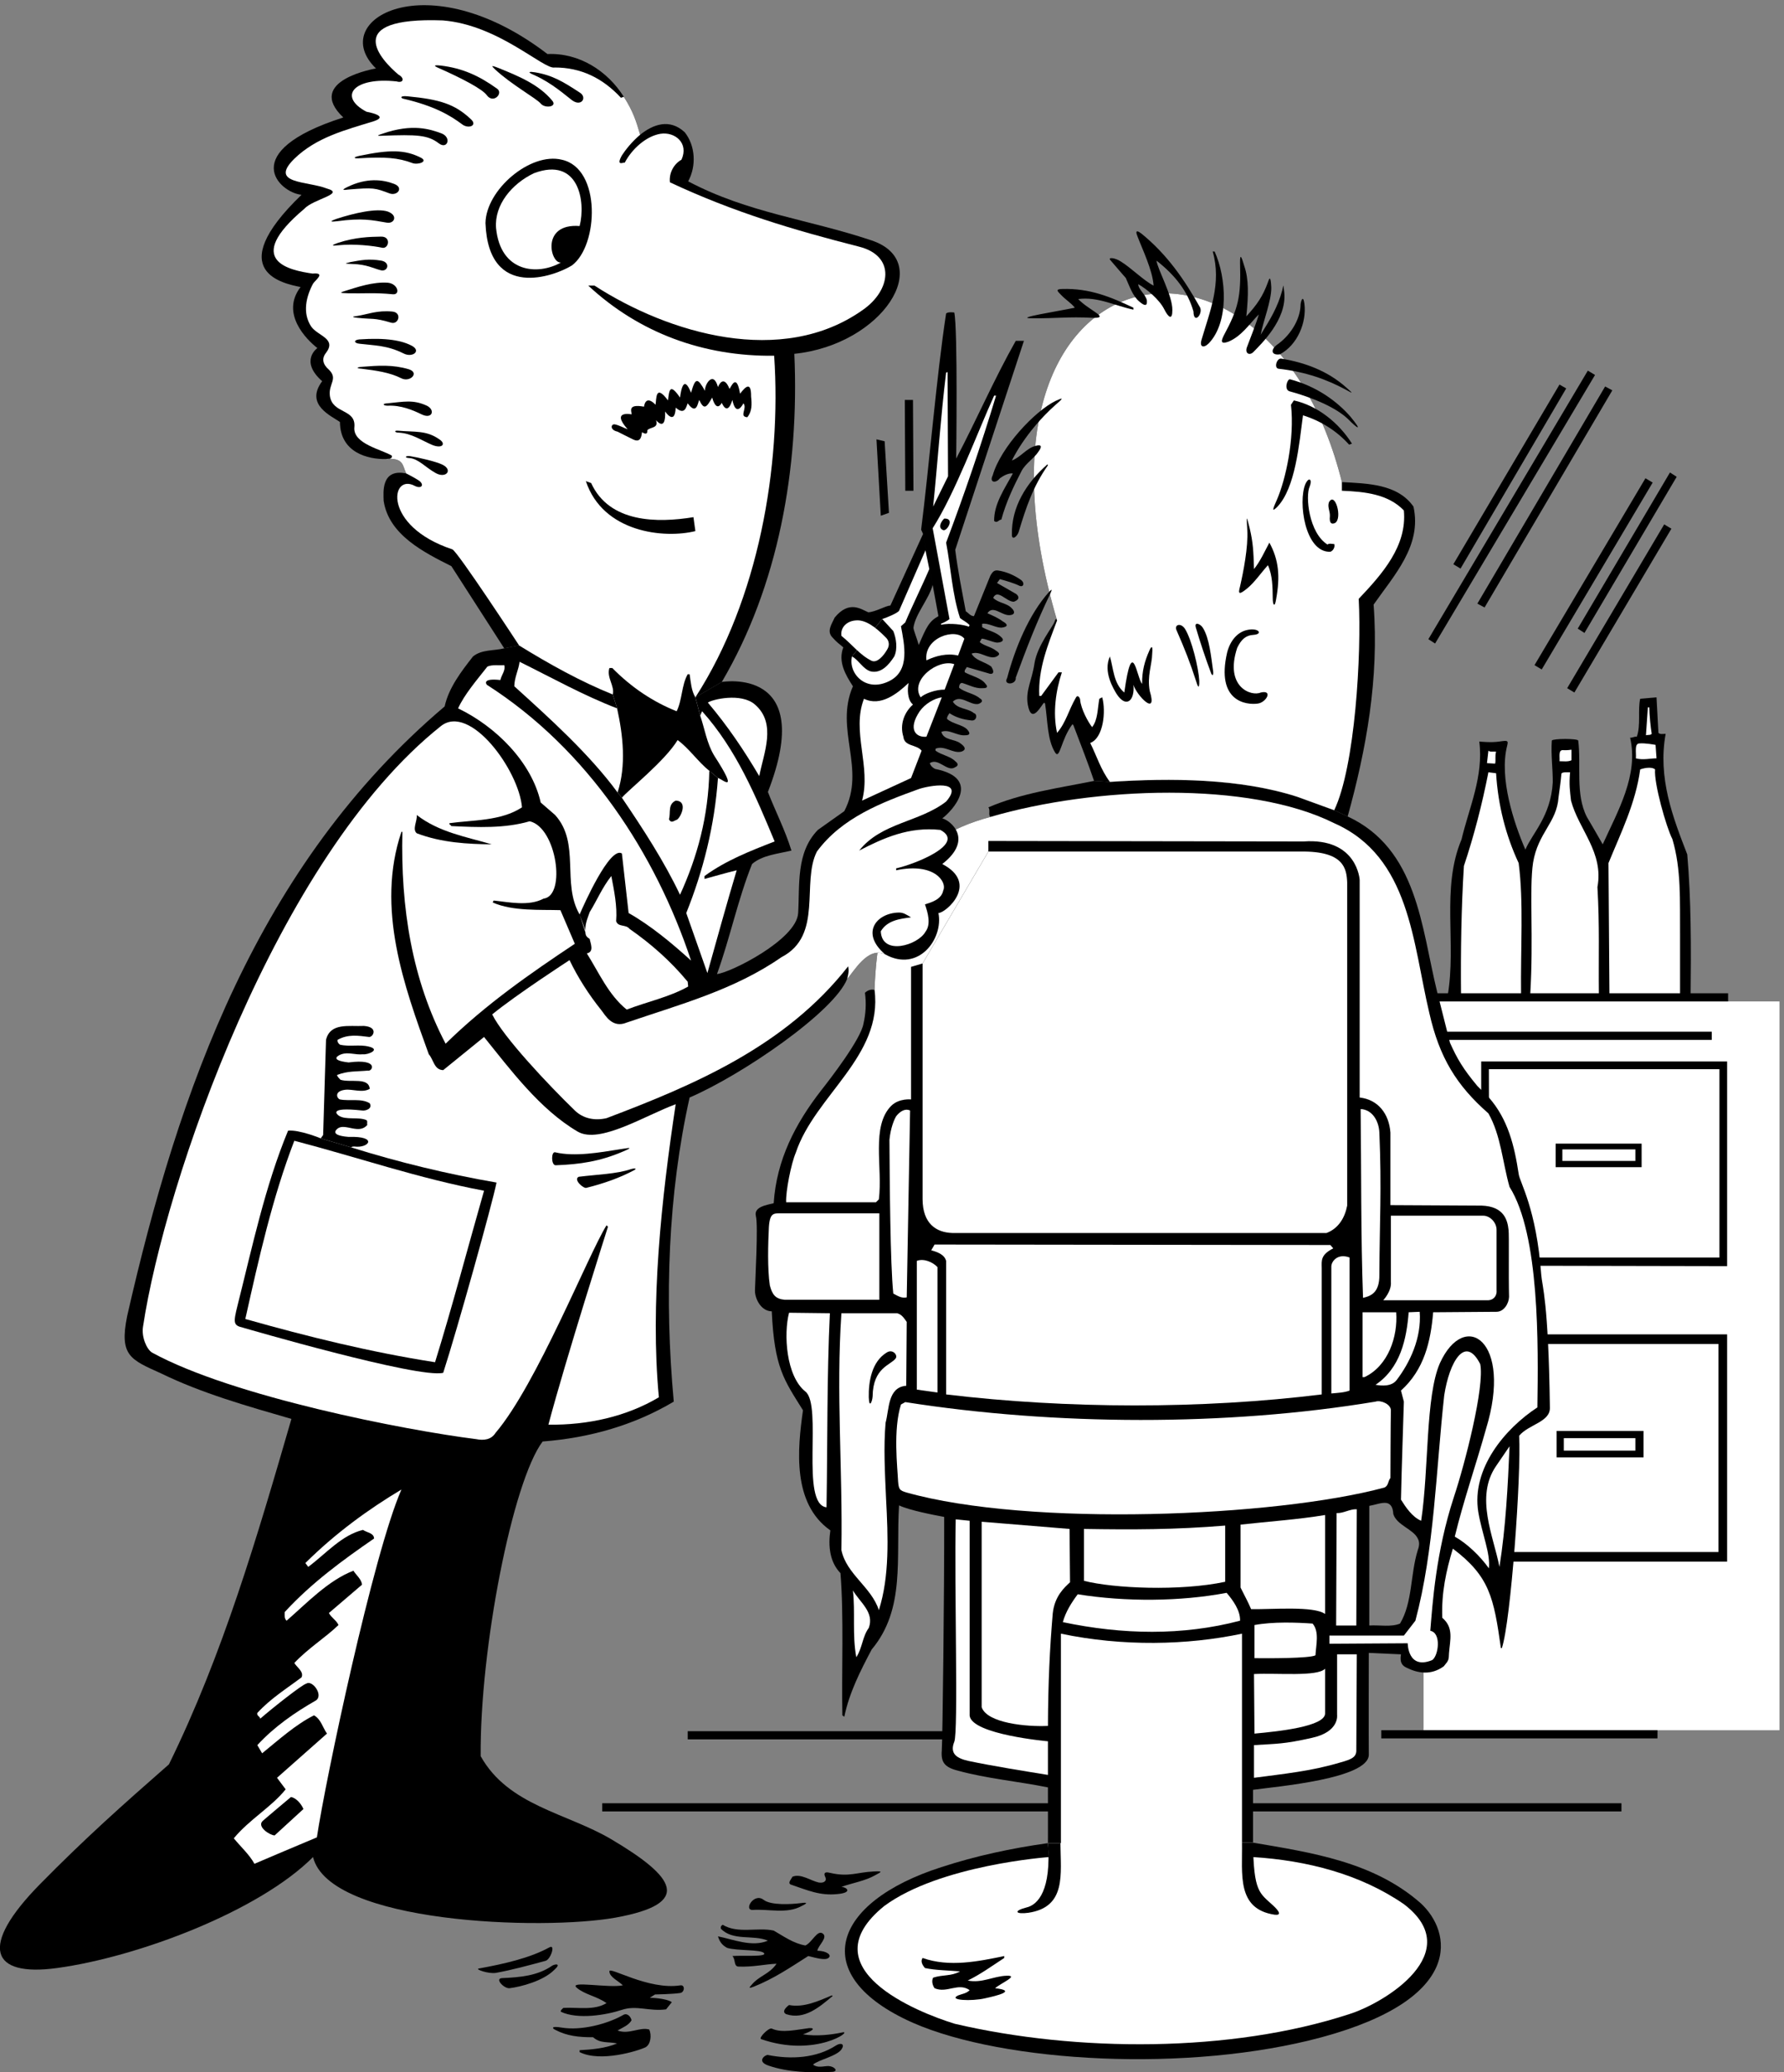 <svg xmlns="http://www.w3.org/2000/svg" xml:space="preserve" width="493.983" height="573.696"><rect width="100%" height="100%" fill="#808080" stroke="none"/><path d="M3759.25 722.25v1517h-741v-1517h741" style="fill:#fff;fill-opacity:1;fill-rule:nonzero;stroke:none" transform="matrix(.133 0 0 -.133 -7.25 575.058)"/><path d="M3058.25 2159.25h560v17h-560v-17m80-470 512-1v426h-512v-425" style="fill:#000;fill-opacity:1;fill-rule:nonzero;stroke:none" transform="matrix(.133 0 0 -.133 -7.25 575.058)"/><path d="m3155.25 1706.25-1 392h480v-392h-479" style="fill:#fff;fill-opacity:1;fill-rule:nonzero;stroke:none" transform="matrix(.133 0 0 -.133 -7.25 575.058)"/><path d="M3138.25 1073.25h512v473h-512v-473" style="fill:#000;fill-opacity:1;fill-rule:nonzero;stroke:none" transform="matrix(.133 0 0 -.133 -7.25 575.058)"/><path d="M3154.25 1526.25h478v-433h-477l-1 433" style="fill:#fff;fill-opacity:1;fill-rule:nonzero;stroke:none" transform="matrix(.133 0 0 -.133 -7.25 575.058)"/><path d="M3574.25 2250.25c1.1 102.29 1.1 201.79-7 295-30.15 77.64-61.6 159.25-45 251-4.7.05-11.5-1.65-15 2l-4 74-34-3c-5.25-22.8 1.55-55.11-7-79-5.05.95-8.45-2.45-14-2 18.3-77.8-25.9-153.45-57-222-10.55 18.39-21.6 37.95-33 57-24.3 47.25-11.55 108.45-18 159-1.08 4.42-52.75 4.42-55 0-2.08-29.59 2.21-58.57 2-87-4.12-70.87-42.55-105.51-57-140-24.05 55.28-55.06 149.57-38 216 2.75 11.25 1.5 11.54-16 9-17.5-2.75-42 0-42 0 9.3-72.36-21.3-137.8-37-204-42.95-102.11-9.8-216.36-29-326h506" style="fill:#000;fill-opacity:1;fill-rule:nonzero;stroke:none" transform="matrix(.133 0 0 -.133 -7.25 575.058)"/><path d="M3096.25 2252.25c-.85 89.81.55 181.94 6 269 20.9 62.54 37.9 128 51 195l16-2c4.05-66.7 20.2-129.61 47-187 10.6-81.16 3.8-174.66 5-275h-125m144 0c7.36 120.02-2.29 220.71 6 276 10.44 62.86 49.38 83 53 136 2.11 16.01 4.75 33.17 6 49 1.25 3.75 11.03 2.89 18 3-2.4-26.88-.12-39.37 2-59 15.98-60.43 68.5-107.31 55-180 4.7-81.31 2.15-140.81 3-225h-143m165 0-2 275c25.9 63.34 56.5 124.55 66 195 12.6 4.34 25.73 4.84 31 0-2.75-28.5 23.5-121 36-145 18.75-62.87 15.53-127.98 16-199v-126h-147" style="fill:#fff;fill-opacity:1;fill-rule:nonzero;stroke:none" transform="matrix(.133 0 0 -.133 -7.25 575.058)"/><path d="M3042.25 2239.25h610v17h-610v-17" style="fill:#000;fill-opacity:1;fill-rule:nonzero;stroke:none" transform="matrix(.133 0 0 -.133 -7.25 575.058)"/><path d="M3488.25 2851.25c.08-15.42 2.74-41.57 5-55-2.9-3.36-8-1.65-12-3l4 58h3m15-106c-12.05.05-28.63-4.11-43 0 1.2 11.09-3.58 30.58 7 31 12 1.32 34-3 34-3l2-28m-177-4c-7.6-3.61-16.95-1.91-25-2 1.25 8.59-3.73 25.03 9 23 5.58-.58 16 1 16 1v-22m-157 18c-2.75-9.7-.2-17.6-2-25l-17 1 3 26c3.05-3.2 9.85-1.5 16-2" style="fill:#fff;fill-opacity:1;fill-rule:nonzero;stroke:none" transform="matrix(.133 0 0 -.133 -7.25 575.058)"/><path d="M3472.25 1894.25v49h-179v-49h179" style="fill:#000;fill-opacity:1;fill-rule:nonzero;stroke:none" transform="matrix(.133 0 0 -.133 -7.25 575.058)"/><path d="M3459.25 1907.25v24h-152v-24h152" style="fill:#fff;fill-opacity:1;fill-rule:nonzero;stroke:none" transform="matrix(.133 0 0 -.133 -7.25 575.058)"/><path d="M3476.25 1290.25v55h-181v-55h181" style="fill:#000;fill-opacity:1;fill-rule:nonzero;stroke:none" transform="matrix(.133 0 0 -.133 -7.25 575.058)"/><path d="M3459.25 1304.25v26h-149v-26h149" style="fill:#fff;fill-opacity:1;fill-rule:nonzero;stroke:none" transform="matrix(.133 0 0 -.133 -7.25 575.058)"/><path d="m3095.25 3140.25 220 375-14 8-221-374 15-9m-53-156 333 559-15 9-332-559 14-9m103 75 266 452-15 8-266-452 15-8m119-129 231 389-15 9-231-389 15-9m89 76 192 325-14 9-192-325 14-9m-21-124 202 341-15 9-202-341 15-9m-1459-2454c22.99 1.172 14.26-1.52 3-8-20.71-11.676-46.93-15.91-70-24 11.81-.883 23.75-12.082-8-15-36.57-3.906-62.31 7.828-98 20-5.96 3.977 1.69 10.781 4 16 17.24 7.531 38.25-8.5 55-12 13.03-1.992 16.2 5.645 14 10-2.25 4.75-6.48 14.414 10 10 39-8.941 55.03 1.344 90 3m-153-66c8.73 1.215 21.43 2.602 3-6-30.4-16.844-68.3-5.797-101-8-20.58-1.582 1.92 36.75 22 21 15.35-11.867 58.05-9.285 76-7m-55-57c21.39-12.223 40.94-26.672 66-31 14.04 6.027 24.36 32.875 36 25 11.92-8.418-9.75-25.082-11-36 19.82-.25 30.8-9.414 23-15-6.75-5.75-28.01.578-42 4-38.71-24.672-72.27-47.457-114-64-5.85-1.91-12.33-5.078-4 4 16.94 19.98 36.79 21.727 52 44-24.56-1.023-47.92-7.082-79-6-10.58.207-5.91 15.176-13 22 22.39 1.676 72-2.25 66 6-6.53 8.105-55.62 4.438-77 11-6.66 3.766-14.67 9.262-19 24 31.14-6.172 71.09-23.172 104-9-30.36 13.027-72.86-1.422-98 25-.36 5.027.48 5.879 4 8 31.34-19.121 72.14-4.672 106-12m-467-35c13.62 7.699 2.7-25.395-8-28-32.43-8.785-69.42-18.918-103-25-15.66-2.699-44.75 7.75-36 9 53.79 9.789 107.08 22.082 147 44m10-47c-22.52-22.672-68.25-34.918-93-38-11.28-1.008-31.08 19.75-16 21 38.89 1.711 74.88 4.992 105 26 7 4 19.43 4.547 4-9m263-32c10 1.25 8.75-15-1-16-14.82-2.336-52-3-52-3-1.48-.762-11-7-11-7 .8.277 33.52-.574 46-9l-12-15c-35.96-4.625-61.04 9.188-92-1-32.58-10.848-91.87-20.625-127-4-1.41 2.926 2.84 5.477 5 8 30.13 1.727 64.14-5.922 90 10-20.77 14.676-44.75 17.418-62 32-17.8 15.465 65.89-1.172 96 5-8.86 9.129-27.57 16.777-28 29-1.27 11.578 80.89-39.5 148-29m317-22c-27.66-23.273-59.11-50.473-97-38-12.26 6.227 6 19 6 19 30.19-5.973 61.64 8.477 89 20l2-1" style="fill:#000;fill-opacity:1;fill-rule:nonzero;stroke:none" transform="matrix(.133 0 0 -.133 -7.25 575.058)"/><path d="M1369.25 118.25c-6.46-10.523-18.36-14.773-29-21 23.39-9.074 46.34 7.926 66 2 4.98-11.074 3.51-30.863-8-37-14.92-7.25-93.27-31.875-137-10v4c25.04 1.328 53.93 3.875 78 14-18.96 4.328-34.27-.773-50 13-30.16-.176-54.19 2.715-78 15-7.95 3.594-9.69 8.887 13 5 39.92-6.582 94.34 7.027 129 27 8.68 3.828 15.48-6.375 16-12m370-16c14.26.523 7-6-13-13 27.54-4.473 58.14-1.074 82 4 23.74 5.125-55.75-53.25-169-14-6.63 1.773 15.73 24.465 22 22 21.25-10 52-2.148 78 1m68-43c-8.59-15.277-49.21-22.922-60-33 9.44-7.543 21.43-3.047 32-3 13.25-.75 20.75-10.75 9-12-44.54-2.547-93.18-1.152-134 13-26.26 9.102-5.5 23.25-1 22 47.96-9.535 101.18-6.71 142 20 9.94 6.066 18.08 2.918 12-7m-499 494v17h2122v-17h-2122" style="fill:#000;fill-opacity:1;fill-rule:nonzero;stroke:none" transform="matrix(.133 0 0 -.133 -7.25 575.058)"/><path d="M2905.25 940.25c21.55 1.332 45.35-3.77 64 4 26.4 44.082 21.3 102.73 37 153 3.85 9.87 3.42 17.63 0 24-9.33 19.61-43.75 27.73-51 51-.78 15.42-6.27 21.41-14 23-10.08 1.63-23.82-3.94-36-6v-249l-1-57s-.42-170.609 0-212c-.42-50.082-192.02-66.187-241-73v-110c121.75-20.75 250.8-39.672 349-126 64.29-59.023 93.33-197.855-206-279-275.62-74.5-661.25-53.25-851 30-221.08 97.906-169.79 250.855 59 324 71.04 23.23 145.84 39.379 222 50 .09-.422 0 116 0 116-62.29 12.645-126.52 18.133-188 35-27.66 7.168-34.96 17.613-33 42 1.64 26.531 5.3 326.63 5 486-23.37 4.38-72.12 13.75-94 24-6.71-110.12 13.69-215.516-57-300-23.66-44.719-46.61-89.77-57-140l-4 3c-1.76 93.98 3.34 206.184-4 296-22.41 23.23-25.81 56.38-21 89-79.61 55.79-68.56 168.84-57 250-39.58 63.42-59.58 88.42-65 206-21.36.14-34.83 24.57-35 43 .42 19.42 6.99 135.96 2 155-4.92 19.42 21.84 23.14 37 27 6 90.13 44.76 165.29 99 235 18.54 23.58 82.63 106.38 88 139 4.57 20.07 6.14 41.5 3 64 5.64 5.24 12.44 7.79 20 6 7.25 201.75 69.75 314.25 241 360-4.61 4.74.49 14.09-4 20 69.09 29.8 145.59 40 220 55l33-2c127.19 8.25 270.84 7.39 390-31l77-28 28-13c145.6-67.66 153.25-230.86 186-364l27-107c14.88-33.25 27.38-54.5 57-90l8-8 16-16c39.79-45.31 53.17-100.62 62-159 1.96-17.18 37.08-71.92 47-210 1.8-24.05 15.08-53.58 18-277 .38-29.61-44.2-34.32-64-58 4.5-81.71-17.25-386.5-36-442h-2c-14.87 105.5-23.62 149.25-100 207-13.9-45.62-24.1-92.37-22-144 24.2-20.477 16.16-45.656 14-73-.73-14.723.05-14.77-11-28-26.5-19-53.37-14.625-77-3-9.91 4.453-14.87 11.438-12 28l-67 3 1 57" style="fill:#000;fill-opacity:1;fill-rule:nonzero;stroke:none" transform="matrix(.133 0 0 -.133 -7.25 575.058)"/><path d="M2971.25 1202.25c1.45 68.29 4 137.14 6 204l-6 23c48.2 43.59 61.8 101.39 67 163l132 1c15.58.08 25.58 17.58 26 31-1.22 46.91.32 128.54-1 139-2.12 21.13-9.62 49.38-56 51l-190 1v151c-2.8 38.75-25.32 68.72-64 73v453s-4.62 87.88-117 80l-656 1v-22l-137-233-24-7v-276s-24.37 2.88-41-13c-42.75-42.87-17.65-128.06-26-195l-6-6c-57.31.09-129.56.09-187 0-1.25 22.5 10.63 81.25 20 103 39.94 119.63 181.83 201 164 339 7.25 201.75 69.75 314.25 241 360 216.46 63.42 538.87 75.55 716-13 158.3-69.8 163.4-250.01 198-395 21-92.75 56.63-150.87 123-209 26-45.51 29.4-101.61 44-153 62.75-99.34 59.92-328.85 58-459-67.75-44.25-137.75-128-123-218 7.93-46.07 25.75-86.77 22-117-18.35 25.98-46.4 52.34-71 66 18.65 76.43 44.15 149.54 65 224 56.5 184.36-44.44 250.24-96 137-30.25-69.52-22.6-219.96-39-328-18.45 7.73-32.05 28.13-42 44" style="fill:#fff;fill-opacity:1;fill-rule:nonzero;stroke:none" transform="matrix(.133 0 0 -.133 -7.25 575.058)"/><path d="M2930.25 705.25h575v17h-575v-17m-1444-2h533v17h-533v-17" style="fill:#000;fill-opacity:1;fill-rule:nonzero;stroke:none" transform="matrix(.133 0 0 -.133 -7.25 575.058)"/><path d="M1863.25 935.25c-13.41-18.316-13.41-42.117-26-61-8.66 46.934-1.86 93.684-7 139 14.49-24.918 45.09-45.316 33-78" style="fill:#fff;fill-opacity:1;fill-rule:nonzero;stroke:none" transform="matrix(.133 0 0 -.133 -7.25 575.058)"/><path d="M2255.25 3032.25s-2.12 7.75-5-2c-3.61-11-35.87-49.62-42-87-5.2-35.96-18.87-55.75-14-86 7.72-43.2 27.64-2.04 34 4l2-2c5.49-34.9 4.33-75.37 21-102 10-15.37 11.88 27.13 36 59l2-2c14.49-38.36 30.64-79.16 43-116l33-2c127.19 8.25 270.84 7.39 390-31l77-28 28-13c38.5 138.89 65.7 286.8 54 441 43.15 61.7 100.95 122.9 83 204-33.05 47.25-95.95 48.1-149 51-153.5 616.75-825.01 497.75-593-288" style="fill:#000;fill-opacity:1;fill-rule:nonzero;stroke:none" transform="matrix(.133 0 0 -.133 -7.25 575.058)"/><path d="M2832.25 2637.25c43.38 90.25 57.14 324.8 51 440 49.5 52.25 100.92 110.25 94 184-32.61 34-81.05 39.1-129 41v18c-153.5 616.75-825.01 497.75-593-288-18.66-49.8-39.91-100.8-37-157h4c12.64 17.1 24.54 33.25 36 49h7c-12.51-37.86-19.31-83.75-10-126 18.74 21.85 24.13 47.46 39 73 4.41 8.49 9.19-1.62 9-4 1.75-19.75 17.49-48 25-57 12.04 14.95 11.19 38.75 15 59l6 3c8.04-29.2 2.63-84.75-25-95 13.49-26.86 21.99-55.75 41-81 127.19 8.25 270.84 7.39 390-31l77-28" style="fill:#fff;fill-opacity:1;fill-rule:nonzero;stroke:none" transform="matrix(.133 0 0 -.133 -7.25 575.058)"/><path d="M2431.25 3837.25c53.75-43.92 89.24-95.75 122-154 5.49-14-13.63-35.25-14-8-11.88 42.18-38.56 75.96-77 106 2.73-19.61 33.58-72.92 33-103 .21-21.23-7.92-16.23-17 2-9.92 19.75-35.96 41.7-54 52 .19-11.15 15.49-21.35 18-34 .04-4.35 1.74-17.31-16-2-13.93 11.8-20.29 32.25-28 49 0 0-12.87 14.54-32 37-5.73 6.64 9.53 5.27 22-3 20.26-12.32 48.53-40.52 68-50-2.06 31.8-23.84 76.76-33 101-7.75 18.16 2.36 11.33 8 7m152-37c24.86-54.93 30.08-146.92-12-191-10.43-10.62-20.26-8.62-15 8 16.85 57.67 42.1 117.27 23 183h4m62-31c8.96-26.11 8.75-58.55 4-104 21.7 23.55 34.42 41.68 45 71 2.85 8.72 5.7 14.94 7-11 .42-27.75-17.43-71.65-22-98 19.75 31.8 35.37 56.85 45 93 3.17 13.88 1.78 10.95 4-5 5.92-56.92-49.15-108.4-64-124-8.01-8.31-18.07-3.38-14 9 8.09 22.04 19.07 48.42 25 69-18.65-18.59-36.08-45.92-64-57-17.2-5.99-13.52 3.68-9 13 30.25 56.42 36.09 79.77 34 151-.42 25.42 4.52 7.41 9-7m-231-86v-4c-38.26 7.85-73.96 27.4-115 22 22.42-23.75 69.08-40.42 29-39-48.9 2.55-77.48-1.5-123-1-46.43-.5 53.44 14.8 87 22-7.95 10.05-18.81 16.33-28 26-8.46 8.75-13.42 12.42 2 13 57.2 1.56 100.39-16.45 148-39m348 7c.69 7.14 5.34 21.01 8 1 4.75-38.75-14.42-85.42-51-105-17.36-2.68-20.59 8.95-6 20 23.81 16.3 48.42 48.75 49 84m95-173c17.86-15.67 11.95-11.49-2-4-37.75 20.08-80.99 36.42-139 43-9.94 1.42-3.54 22.74 6 21 49.57-8.11 96.77-25.83 135-60m9-61c26.92-32.92 13.2-23.48-4-6-18.08 18.08-56.42 40.58-123 59-11.95 3.4-4.79 26.17 1 25 55.61-14.64 98.08-45.92 126-78m-745-122c16.49 58.24 87.92 134.08 131 155 12.8 5.78 20.28 9.05 0-8-63.92-57.08-91-116-91-116 16.85 5.88 30.69 25.36 48 30 20.12 6.25 9.89-8.14 7-12-8.96-13.72-26.18-23.61-35-40-16.91-32.7-32.21-65-42-101-6.36-.55-8.06-8.2-15-3-.71 35.6 22.24 67.9 39 99-8.72.99-18.16-3.67-27-10-7.82-10.69-22.7-9.62-15 6m748 66-6-2c-26.55 29.6-60.55 50-96 61-7.91-58.6-15.58-151.75-54-191-10.73-10.41-9.99-6.12 0 16 17.58 40.75 36.85 125.02 29 197l6 9c48.5-10.55 93.55-46.25 121-90m-633-45c-31.11-43.85-46.06-89.22-61-139-3.02-9.11-14.25-18.55-14-5-1.25 56.25 29.44 106.95 74 146l1-2" style="fill:#000;fill-opacity:1;fill-rule:nonzero;stroke:none" transform="matrix(.133 0 0 -.133 -7.25 575.058)"/><path d="M2781.25 3311.25c-9.58-20.42-1.48-97.08 37-121 3.14 3 9.1 1.3 14 1 1.89-3.95-.65-13.3-8-16-53-2.19-67.67 104.02-52 141 7.75 16.25 14.63 9.17 9-5m53-76c-7.75-3.75-12.58-.25-11 14 .5 10.72-5.53 18.99-2 29 12.68 23.38 28.62-32.94 13-43m-169-96c13.34 16.6 21.84 36.15 32 55 19.59-35.85 22.75-70.08 14-118-2.55-17.33-7.08-12.92-7 3-.27 21.69-.33 46.71-10 68-15.02-16.48-27.77-35.92-44-49-16.06-12.79-18.58-11.58-14 5 6.78 29.77 17.08 81.75 15 117-1.54 30.08-2.49 32.86 5 4 7.08-30.08 7.89-48 9-85m-144-124c14.58-22.75 28.73-82.97 30-108 .3-5.56 0-23.5-6-3-13.17 40.85-23.85 67.73-41 107-5.92 12.17 8.14 16.96 17 4m38 1c13.25-22.08 16.5-58.55 21-90 1.09-9.9-2.64-9.73-5-2-10.35 27.46-22.53 63.93-31 93-4.14 13.61 9.98 7.87 15-1m105-14c-15.98-.66-25.61-9.6-34-27-26.88-81.63 29.43-101.82 49-93 26.12 6.06 11.59-20.66-6-23-24.08-3.42-87.42 4.08-64 106 6.29 24.93 21.48 42.56 41 47 24.71 5.75 34.75-8.5 14-10m-211-40c-.26-21.05-10.97-46.12-5-77 16.99-55.38-27.63-8.63-34 13 3.18-32.95-15.15-49.56-35-19-6.02 10-28.76 46.25-14 78 7.34-24.1 7.34-56.4 30-75 16.87 121.87 25.79 30.5 37 18-.16 27.04 5.25 46.89 15 69 1.03 2.63 8.43 18.93 6-7" style="fill:#000;fill-opacity:1;fill-rule:nonzero;stroke:none" transform="matrix(.133 0 0 -.133 -7.25 575.058)"/><path d="M2636.25 950.25c-120.01-31.617-244.96-29.066-369-3 5.89 21.531 17.79 40.234 31 58 99.84-16.066 213.74-15.219 310 3 13.39-15.668 28.7-36.918 28-58m-861 236c-55.25 6.25-7.75 212.5-44 241-40.38 32.28-45.46 119.74-34 164l85-1c-6.36-133.56-4.7-265.45-7-404m166 253c-38.81-2.96-35.31-48.86-43-77-4.4-50.14-1.43-103.94 1-158 4.2-80.42 7.46-161.41-15-232-15.71 48.38-67.56 74.73-78 125 2.79 170.73-11.25 325.25 0 493h116c10.04-2.66 14.29-10.31 20-18l-1-133m896-265c14.6-.62 27.5 8.73 42 8l-1-242h-42l1 234m-172-335c49.75 2.418 131.42-5.918 148 11v-93c.08-27.25-97.5-37.52-147-42l-1 124m1 102c38.7 7.133 87.14 5.434 121 3 14.6-17.117 6.95-45.168 6-66-11.58-6.582-100.75-6.375-127-6v69m-29 209c57.09 6.38 120.39 10.63 176 20v-206c-23.25 17-109.47 9.297-154 10-6.75 15.75-10.5 22-22 45v131m-566-492c-22.92 5.082-40.48 13.93-30 40 8.75 20.082-.16 322.38 3 463l29-3v-406c5.5-39.125 163-53 163-53v-70c-47.86 7.746-115.42 18.551-165 29" style="fill:#fff;fill-opacity:1;fill-rule:nonzero;stroke:none" transform="matrix(.133 0 0 -.133 -7.25 575.058)"/><path d="M2236.25 731.25c-43.86-2.168-126.87 5.625-138 39v386l183-15 1-111c-11-10.25-32.25-28.58-36-65-6.25-73.582-9.58-143.582-10-234m642-49c1.1-16.07-9.92-20.582-33-27-60.68-18.172-117.94-23.789-180-32v68c47.88 3.125 61.63 1.875 120 15 58.5 12.5 53 48 53 48v126h41l-1-198m258 802c9.45-46.76-31.76-207.4-55-277-37.5-114.75-44.26-221.262-49-278 23.75-4.453 16.95-52.27 4-61-51.09-21.02-51 35-51 35l-163-1v17h155l24 31c39.45 147.73 42.85 313.48 60 469 10.68 69.73 43.63 127.11 75 65m40-422c-12.3 63.79-51.4 145.38-7 210l28 41c-3.55-82.66-7.8-167.66-21-251" style="fill:#fff;fill-opacity:1;fill-rule:nonzero;stroke:none" transform="matrix(.133 0 0 -.133 -7.25 575.058)"/><path d="M2977.25 360.25c-91.25 62.828-202.05 90.879-314 98v30h-23v435c-114.36-24.168-248.37-27-377 0v-436h-27l2-29s-227.05-16.187-343-102c-159.59-129.523 69.13-221.25 147-245 253.41-59.324 575.14-60.473 821 20 74.45 23.227 245.88 128.77 114 229m-372 671c-94.11-19.97-232.55-13.75-294 2v108c100.95-1.62 188.84-1.62 294 7v-117m219 701 6-7c-26.7-13.56-24.17-25.25-24-41v-263c-249.21-30.86-530.9-30.18-782 0v278c-3.56 13.29-18.01 18.39-31 22l7 12 824-1" style="fill:#fff;fill-opacity:1;fill-rule:nonzero;stroke:none" transform="matrix(.133 0 0 -.133 -7.25 575.058)"/><path d="M2950.25 1388.25c-.63-18.25-1-141-1-141-5.45-6.46-3.75-16.66-13-20-226.25-61-738.75-82.25-995-10-13.42 4.05-15.68 6.08-17 23-1.22 28.37-10.66 107.64 6 160l9 5c310.94-48.86 668.79-50.57 979 1 10.5 3.75 31.75-5 32-18m-987 43 43-6v261c-9.36 10.14-28.01 18.64-43 13v-268m149 1120h650c90.25 1.25 95.7-35.46 97-64v-673c-4.7-24.36-17.45-47.31-43-57h-779c-33.92 1.08-61.62 19.63-62 70v491l137 233m-163-539-7-389c-10.81-2.51-19.31 3.44-28 8-6.42 63.14-7.37 231.25-8 320 2.49 24.95 9.79 42.07 14 49 0 0 13.5 19.13 29 12m-267-214h203v-180h-197c-19.5 1.75-26.01 10.86-31 30-5.21 34.25-3.65 87.04-2 121 2.07 31.61 10.8 28.71 27 29m1460-5c14.17.25 28.34-14.08 28-30v-124c1.42-13.42-6.92-22.58-20-22h-216s17.63 18.38 16 38v138h192m-132-200c4.1-54.77-20.55-105.96-48-142-10.62-13.93-30.83-12.18-44-10 51.9 34.98 64.65 95.34 69 151l23 1m-146-164c-11.12-4.25-24.87-4.77-38-6v263c-.62 11.88 13.13 29.38 38 20v-277" style="fill:#fff;fill-opacity:1;fill-rule:nonzero;stroke:none" transform="matrix(.133 0 0 -.133 -7.25 575.058)"/><path d="M2961.25 1592.25c3.8-50.56-16.61-111.77-66-135h-4v135h70m-35 374c5-117.5.45-185.71 0-296 .45-37.75-18.11-44.24-34-48-4.75 127.75-3.5 271.5-5 393 24.23-1.19 37.96-24.59 39-49" style="fill:#fff;fill-opacity:1;fill-rule:nonzero;stroke:none" transform="matrix(.133 0 0 -.133 -7.25 575.058)"/><path d="M1919.25 1496.25c-10.07-14.1-47.25-18.75-48-79-.74-11.22-7.21-26.22-8-2-.64 32.75 6.08 73.92 37 93 12.74 8.5 24.05-5.36 19-12m343-1009c.45-64.75 12.86-133.281-67-145-25.5-3.5-32.46 3.641-4 11 24.75 5.5 52.25 36.75 45 134h26m378 1c1.1-65.125-11.94-138.047 68-150 14.19-1.645 10.5 6.461-3 19-28.37 26.5-40.87 27.125-42 131h-23m-495-236v-4c-25.11-16.422-49.76-34.273-76-47 29.64-5.973 53.55 9.148 81 10 26.95.852-13.11-15.973-24-26 46.8-5.273 3.61-15.602-21-21-27.75-6.5-77.75-4.25-56 6 7.63 3.133 17.61 4.039 24 11-23.66 16.578-47.46-7.223-73 4-4.21 5.777-6.76 15.129-3 22 20.89 6.727 37.04 2.477 56 13-24.91 2.227-50.41 2.227-73 7-5.46 6.277-9.71 13.926-5 21 55.64-19.824 116.84-7.074 170 4m6 2660c16.25 61.5 45.35 132.68 87 179 7.26 8.29 6.55 4.9 3-3-28.21-58.36-49.6-113.94-72-175 1.68-15.38-27.01-16.44-18-1" style="fill:#000;fill-opacity:1;fill-rule:nonzero;stroke:none" transform="matrix(.133 0 0 -.133 -7.25 575.058)"/><path d="M1996.25 3106.25c-7.39-29.02-35.84-60.02-40-89 .11-5.37 6.88-21 11-36 16.08 37.08 21.08 48.75 41 60l-12 65-20 106-4 9c16.4 129.2 32.29 322.2 52 450 4.09 3.95 17 2 17 2 7.49-32.69 4-304 4-304 42.44 80.7 79.14 165.7 124 245h17l-143-435c5.49-43.8 13.99-85.45 22-128 5.59-3.35 9.84-10.15 17-10l34 84c4.8 8.78 8.58 12.02 16 11 17.75-2.5 34.07-10.16 47-19 9.95-6.96 5.99-16.28-2-13-12.12 6.01-28.34 10.49-41 14l-6-8 40-23s13.07-9.46-5-16c-15.36-.4-34.06 27.65-43 8 10.91-11.07 29.42-10.77 39-22 4.51-4 9.32-13.46-6-14-16.34.15-33.79 21.41-45 4 10.53-4.66 22.32-9.61 32-17 9.2-4.88 13.45-11.25-3-13-12.33-.17-27.36 10.25-40 8v-7c12.69-7.28 29.13-10.21 39-20 8.48-6.99 2.78-11.34-6-12-6.59-1.31-28.26 8.95-34 8l-4-7c9.1-7.99 24.4-10.06 34-18 10.45-6.21 6.34-9.75-1-13-16.7-4.68-32.5 13.45-50 7 8.11-14.93 27.02-16.36 41-27 9.15-14.4 1.32-17.13-6-14l-45 13c-1.51-3.8-5.76-6.35-4-11 14.07-7.79 34.06-11.41 43-24 1.73-1.97 9.07-9.46-7-9-14.05-1.03-28.56 7.26-42 11-5.11-.55-5.96-6.5-6-10 12.75-10.5 31.32-11.7 43-22 11.16-6.38-.96-11.62-4-12-16.79-2.14-36.28 20.63-52 5 9.96-16.17 30.69-13 44-24 7.57-1.59 6.16-17.17-6-15-17.06 1.83-31.56 6.11-45 15-2.91-4.7-5.46-7.25-5-12 12.31-10.87 31.76-11.56 42-22 2.19-2.77 10.95-12.21-5-12-16.31-1.3-33.73 13.69-49 7 5.59-18.4 27.69-14.15 40-24 17.16-12.25 4.04-16.09 2-17-17.72-4.71-35.66 13.88-54 6v-4c12.04-9.21 30.49-11.23 41-22 2.4-2 10.45-7.84-1-13-16.12-9.58-34.14 20.86-52 9 1.83-5.55 5.81-9.43 11-12 99.55-19.82 34.74-88.45 15-103 16.55-3.94 66.49-43.25 0-95 78.18-40.7 6.99-102.11-8-102 10.74-53.45-41.32-124.63-111-86-36.16 17.39-65.26-36.51-79-51-26.64-68.38-218.95-200.14-328-247-45.02-201.76-52.66-419.36-33-633-80.86-48.16-173.52-75.36-273-83-62.71-83.11-130.92-431.582-129-655 57.63-103.219 179.11-118.047 272-173 132.75-78.582 171.08-133.582 9-163-153-27.535-596.25-12.25-630 126-112.918-113.25-365.645-208.266-533-231-138.25-18.918-163.25 44.418-36 174 95.57 97.156 170.68 163.781 269 250 112.48 229.133 183.879 473.93 255 719-92.637 26.86-185.551 52.91-272 95-63 28.5-86.75 36.63-70 119 106.828 469.99 271.73 939.2 661 1269 8.531 39.1 34.75 73 59 104 18.38 15 43.32 11.5 65 17l31 6c62.63-38.6 128.09-75.15 195-102l172-6 55 32s198.24 34 96-229c14.69-37.91 35.94-79.55 49-122-28.36-6.86-60.66-9.41-82-28-29.66-74.06-45.81-153.96-73-229 27.87 2.63 165.94 71.74 169 127 3.54 58.54-4.96 125.7 41 173l55 39c46.09 87.95-21.06 170.39 18 260-15.25 23.5-31.5 51-20 81-7.75 6.88-13.37 10-22 20-14.06 13.4-1.31 29.55 4 42 30.25 36.75 55.04 17.3 70 11 15.22.76 36.56 13.95 46 14l68 149 20-106" style="fill:#000;fill-opacity:1;fill-rule:nonzero;stroke:none" transform="matrix(.133 0 0 -.133 -7.25 575.058)"/><path d="M2073.25 3022.25c-5.5 6.52-14.14 10.01-20 15-16.41 49.75-18.96 104.15-29 157 38.09 101 72.94 203 104 306 0 0 .39-.15-4 0-35.3-77.64-81.31-203.07-128-276l35-189s-3.28-3.93-18-10l1-2c17 4.25 47.59.37 57-4l2 3m-743-144 9-29c-69.96 26.95-135.41 63.5-203 97-2.12-17.35-10.62-31.8-11-51 72.63-65.8 155.93-140.61 215-221l9-11c44.14-65 88.34-133.01 121-202 36.19 79.2 59.14 163.34 61 258l18-15c-7.11-100.05-30.91-193.55-66-281l44-125c19.98 71.34 40.39 145.29 61 214-20.61-4.96-46.96-12.61-67-18v6c44.69 32.54 94.84 52.09 146 72-39.26 94-79.21 190.89-151 271l-4-9-10 38-172 6" style="fill:#fff;fill-opacity:1;fill-rule:nonzero;stroke:none" transform="matrix(.133 0 0 -.133 -7.25 575.058)"/><path d="M1069.25 2936.25c10.48 4.55 23.23 2 35 3 3.53-10.35-5.82-20.55-8-31-40.95 4.5-28-10-28-10 211.23-135.11 351.48-352.71 425-574-39.52 35.99-84.57 73.39-130 99l-14 124c-25.14 15.93-80.24-108.98-88-127l12-33c-1.11 14.39 7.28 32.32 9 38 15.09 24.24 26.14 51.44 45 75 5.79-30.36 12.59-62.66 10-94 4.29-12.86 20.43-6.06 28-16 44.29-30.86 85.09-66.56 121-110l1-10c-39.46-22.21-85.36-31.56-128-48-38.11 30.89-57.66 76.79-83 117 15.98 3.14 7.48 20.99 6 30-6.56 4.21-8.75 7.29-9 14l-12 37c-37.87 64.94 2.09 148.24-51 207l-30 26c-18.91 84.39-93.72 158.35-172 196 12.83 28.64 39.18 59.25 61 87" style="fill:#fff;fill-opacity:1;fill-rule:nonzero;stroke:none" transform="matrix(.133 0 0 -.133 -7.25 575.058)"/><path d="M1426.25 1415.25c-67.71-40.16-147.62-58.02-230-57 36.48 137.54 124 412 124 412l-3 3c-38.27-61.49-145.37-331.37-231-432-9.07-14.4-24.37-16.32-41-13-146.918 18.42-506.918 88.42-674 180-11.535 6.88-22.477 32.88-19 54 45.25 300.25 277.75 977.75 620 1250 60.7 48.36 162.75-92.25 169-169-43.67-28.86-104.02-26.3-151-33-1.469-2.66 2.781-3.51 4-6 54.88-2.61 110.98-5.16 163 10 56.08-12.58 76.55-155.2 29-161-30.87-16.51-72.52-7.16-104-4l-2-4c41.42-18.58 99.76-14.72 141-16l30-70c-91.62-61.06-185.12-125.66-269-208-69.969 133.34-93.77 282.94-90 441h-2c-53.617-158.91 5.883-322.11 57-463 10.082-11.26 10.934-32.51 30-33l85 69c54.08-66.92 116.07-150.77 195-197 45.61-26.64 141.23 34.14 204 57-29.61-196.26-53.41-414.71-35-610" style="fill:#fff;fill-opacity:1;fill-rule:nonzero;stroke:none" transform="matrix(.133 0 0 -.133 -7.25 575.058)"/><path d="M1330.25 2878.25c-66.91 26.85-132.37 63.4-195 102l-31-6-110 171c-56.469 28.45-130.418 65-141 136-.469 17.4-5.852 67.83 47 57-7.801 15.37-4.117 33.5-43 30-36.238-.72-94.473 13.03-95 77-16.57 12.35-73.945 35.51-37 85-47.996 42.53-10 69-10 69-22.27 17.3-77.309 71.7-35 127-31.469 6.75-166.406 29.7 2 192-46.008 4.3-136.957 89.3 87 161-81.371 77.05 68 102 68 102-103.895 101.07 106.48 222.2 357 30 66.54 2.86 125.18-35.39 159-89 19.73-30.83 25.82-51.17 34-79 26.65 21.43 61.31 34.73 93 5 21.94-27.95 24.48-69.6 7-102 125.44-66.2 249.11-78.42 382-123 132.57-44.64 23.25-217-161-236 10.69-239.3-33.51-483.4-151-683l-55-32c-68.71-34.05 25.3-82.72-172 6" style="fill:#000;fill-opacity:1;fill-rule:nonzero;stroke:none" transform="matrix(.133 0 0 -.133 -7.25 575.058)"/><path d="M900.25 3338.25c12.031-6.45 19.574-10.02 28-16 9.875-8.5 3.234-16.5-10-10-50.75 27.75-68.25-83.5 78-132 10.42-3.57 139-200 139-200 62.63-38.6 128.09-75.15 195-102 197.3-88.72 103.29-40.05 172-6 131.69 203.7 179.57 481.08 164 711-147.35-1.83-281.36 47.75-387 146h13c154.69-99.95 390.14-169.65 558-51 59.47 40.94 69.45 112.58-7 132-135.93 34.67-260.6 71.5-394 134-2.31 19.95 8.73 38.65 24 47 15.93 34.59-13.56 58.8-44 54-30.77-5.39-59.66-32.6-74-60-2.66 1.05-19.1-8.58-6 15 7.27 11.32 21 28.77 38 43-8.18 27.83-14.27 48.17-34 79l-6-2c-38.04 41.04-83.33 63.06-138 63-22.46-4.96-116.71 88.88-233 98-213.246 7.6-128.262-82.58-92-113 12.77-6.59 10.867-18.37-4-14-89.242 9.73-122.883-31.09-63-63 48.492-9.75 19.355-18.43 15-20-57.969-17.89-119.148-33.27-165-78-53.711-53 27.098-45.91 68-62 39.27-10.9-28.457-21.66-47-42-129.484-108.85-30.215-128.1 17-135 28.922 2.71 5.18-14.05 1-21-14.309-26.83-22.5-60.75-4-89 13.57-19.91 53.797-25.06 31-55-9.5-11.75-6.77-24 6-35 19.5-19.25-.93-29.09 2-54 5-39 55-26.5 51-66-3.238-34.63 57.98-46.35 78-59 0 0 3.504-7.87-13-7 38.883 3.5 35.199-14.63 43-30" style="fill:#fff;fill-opacity:1;fill-rule:nonzero;stroke:none" transform="matrix(.133 0 0 -.133 -7.25 575.058)"/><path d="M1224.25 3991.25c82.63-18.12 76.38-178.75 21-220-35.46-22.1-173.8-73.95-180 88 .88 69.43 93.49 148.23 159 132" style="fill:#000;fill-opacity:1;fill-rule:nonzero;stroke:none" transform="matrix(.133 0 0 -.133 -7.25 575.058)"/><path d="M1087.25 3849.25c-3.63 48.17 32.75 92 79 114 93.13 34.88 108.13-58.87 95-110-81.21 6.19-61.03-78.17-39-76-48.49-27.34-126-21-135 72" style="fill:#fff;fill-opacity:1;fill-rule:nonzero;stroke:none" transform="matrix(.133 0 0 -.133 -7.25 575.058)"/><path d="M1549.25 3518.25c12.65 28.39 24-4 24-4 3.74 4.55 14.57 34.09 22-10 10.85 14.13 23.34 27.15 23-6 1.7-15.78 2.1-31.19-8-43-17.96 1.5.74 18.5-8 29 0 0-15.06-31.32-23 7-10.76-35.56-22-6-22-6-12.35-21.27-20 11-20 11-11.69-20.59-16.79-26.96-27-5-2.96-5.6-5.3-32.8-24-7-2.77-5.4-5.1-26.44-25-9-1.56-38.69-22-8-22-8 1.73-44.29-19-18-19-18 6.11-17.47-12.02-13.96-18-21 .93-13.13-11-4-11-4-1.27-6.6-1.82-23.6-19-15-10.32 4.86-20.87 10.52-32 16-17.35 3.73-13.66 17.26-5 15 9.06-1.96 17.45-7.05 26-10-35.86 40.1 8 31 8 31 1.18 4.85-10.24 22.59 26 16 4.3 26.68 24 4 24 4 2.19 11.41-.79 44.99 26 9 2.54 22.81 4.23 36.2 25 6 6.44 49.33 18.34 21.06 23 10 9.15 32.74 13.61 31.04 29 4-1.15 12.59 17.13 43.4 27 8m-580-109c14.008-9.07 6.727-19.93-14-12-23.148 9.66-43.715 24.67-71 26-7.059-.3-11.09 4.72-1 4 34.984-3.2 58.629 1.25 86-18m-26 70c17.875-8.74 11.305-28.89-11-18-17.875 8.75-43.562 19.62-71 18-8.75.13-12.465 4.46 0 5 34.375 3.25 53.125 8.25 82-5m-38 76c23.605-7.13 3.023-27.98-15-19-24.625 12.5-53.375 16.25-83 20-10.941.78-11.367 2.97 1 4 34.473 2.75 63.625 4.75 97-5m8 48c18.188-10.71-.609-24.69-19-15-33.625 16.75-59.691 16.23-91 20-12 1.13-13.055 7.66-1 9 56.5 4 90.25-2.25 111-14m-42 72c21.02-1.92 13.125-28.37-3-23-35.687 10.69-38.566 6.51-70 10-11.871 1.41-11.617 2.48 1 4 22.625 3.75 40.75 11.88 72 9m-9 60c21.27-2.42 26.02-25.62 10-24-37.25 3.75-61.641 1.31-92 2-12.051.78-24-.12-7 5 23.809 7.45 58 19.38 89 17m-14 46c19.672-3.54 13.859-23.8-1-20-15.375 3.75-29.125 12.25-59 13-12.539.72-21.176.27-4 4 21.414 3.94 37.625 7.38 64 3m0 50c21.359.21 15.559-27.05 1-23-15.676 3.5-57.375 8.63-90 5-12.207-1.37-18.094-1.14-1 5 36.125 11.75 65.488 12.63 90 13m14 52c21.5-8.25 13.035-25.39-2-23-31.602 5.34-51.492 10.18-104 3-12.312-1.38-18.219-1.16-1 5 36.004 11.73 83.867 23.02 107 15m12 58c21.969-7.69 7.625-26.25-9-20-30.16 11.3-32.461 12.31-85 8-5.84-.56-19.195-2.98-3 5 40.875 20.13 74.336 15.59 97 7m57 54c15.031-8.1-6.875-15.08-18-11-29.879 11.3-57 13.25-112 10-5.742-.66-16.098 1.05 1 5 63.375 13.25 95.25 13.25 129-4m42 51c22.125-8.11 12.906-34.48-5-21-23.25 17.88-46.375 18.5-117 16-5.602-.07-18.043-1.52-1 4 63.5 22.25 100.492 9.17 123 1m62 29c13.94-12.92-5.58-20.6-19-10-24.051 17.94-56.875 37.88-122 53-5.305 1.07-8.25 6.73 9 5 66.125-6.37 98-15.75 132-48m54 64c13.88-9.25-7.22-32.25-21-14-8.62 12.63-50.97 35.13-103 58-5.508 2.57-10.418 5.78 7 4 44.63-5.37 79.43-20.95 117-48m115-25c11.16-13.2-15.5-16.75-24-6-9.87 11.22-60.87 39.25-95 71-5.81 6.18-11.64 10.26 7 3 40.99-16.57 84-34.12 112-68m57 17c16.67-9.99 3.77-30.87-16-16-12.22 9-40.69 35.17-78 52-17.25 7.13-10.16 7.76 1 6 36.69-6.11 58.63-19.5 93-42m-300-792c-21.262 11.89-35.625 29.5-54 31-11.238.39-9.504 5.21 1 4 15.488-2.41 54.094-10.95 68-18 21.875-11.25 6.422-29.29-15-17m324-21c38.08-83.25 138.08-83.25 213-71l4-29c-64.87-16.1-192.25-3.25-228 104l11-4m733-98c-12.01 4.45-4.36 18.28 2 24 23.01 1.39 5.82-26.92-2-24" style="fill:#000;fill-opacity:1;fill-rule:nonzero;stroke:none" transform="matrix(.133 0 0 -.133 -7.25 575.058)"/><path d="M1891.25 3035.25c11.25 3.5 31.28 12.29 35 17l55 126 8-39c-12.17-29.02-38-81.75-50-111l-9-8c7.14-38.65 19.31-92.35-24-114-49.37-25-86.25 16.25-78 51" style="fill:#fff;fill-opacity:1;fill-rule:nonzero;stroke:none" transform="matrix(.133 0 0 -.133 -7.25 575.058)"/><path d="m1891.25 3035.25 23-25c6.14-15.05 9.54-37.15 2-53-11.16-17.3-27.31-36-49-31-15.71 4.35-25.91 24.75-39 31m77 299-9 149-17 4 9-159 17 6m51 46-1 189h-17l1-189h17" style="fill:#000;fill-opacity:1;fill-rule:nonzero;stroke:none" transform="matrix(.133 0 0 -.133 -7.25 575.058)"/><path d="M2049.25 2959.25c-23.21 5.35-46.41-.6-66-10-5.75 47.63 61.13 68.25 79 45l-13-35m-28-71c-18.37.42-41.87-8.25-50-16-23.11 35.71 36.25 80.88 70 69l-20-53m-38-98c-21.39-2.05-39.65 14.66-14 53 11.49 15.95 30.25 26.75 46 29l-32-82m-732-778c17.18-16.66 40.98-21.76 66-16 182.39 69.04 372.79 149.79 503 316 2.15-9.05.85-14.73-2-26 13.74 14.49 42.84 68.39 79 51-52.14 44.54-17.87 85.88 28 87 10.09.26 15.85-4.06 26-10-24.06-3.01-49.56-6.41-63-29 2.18-51.57 77.19-29.26 93-1 12.24 15.94 4.59 40.59-1 57 12.39 3.99 34.49 9.94 38 29 8.39 16.64-17.32 58.93-98 42v4c39.24 8.68 146.55 51.18 92 80-65.51 7.09-118.21-16.71-169-43 46.54 58.59 124.74 58.59 181 102 40.43 47.12-36.71 33.09-57 26-76.61-27.75-159.91-59.21-212-130-32.91-64.36 13.84-174.86-74-220-97.86-68.04-211.48-98.25-322-136-29.83-12.45-44.07 14.54-53 26-25.07 31.04-48.78 67.89-66 104 0 0-111.22-72.11-161-113 23.25-47.25 116.85-146.6 172-200" style="fill:#fff;fill-opacity:1;fill-rule:nonzero;stroke:none" transform="matrix(.133 0 0 -.133 -7.25 575.058)"/><path d="M1078.25 2566.25c-48.67.54-103.918 3.09-156 23-9.969 8.14 1.082 25.14 0 38 46.133-35.8 102.23-45.16 156-61m265-635c17.4 2.32 35.21 6.87 7-5-46.08-19.58-87.75-26.25-139-28-9.57.15-9.4 28.88-1 27 40.55-9.77 94.19-.18 133 6m32-43c-31.07-16.64-64.71-28.21-100-37-5.96-1.86-27.64 17.05-16 23 38.93 4.89 78.89 5.74 109 16 4.85 1.73 14.11 1.91 7-2" style="fill:#000;fill-opacity:1;fill-rule:nonzero;stroke:none" transform="matrix(.133 0 0 -.133 -7.25 575.058)"/><path d="M1626.25 2857.25c45.98-39.66 17.89-101.75 9-149-32.12 54.25-65.25 103.63-107 153 7.94 6.45 69.25 21.25 98-4" style="fill:#fff;fill-opacity:1;fill-rule:nonzero;stroke:none" transform="matrix(.133 0 0 -.133 -7.25 575.058)"/><path d="M786.25 1935.25c97.98-30.61 199.133-55.26 302-73-8.65-43.76-82.47-307.81-111-396-50.582-12.92-417 94-417 94-20.25 4.75-20.25 9.75-11 47 30.867 122.46 57.031 247.24 105 363 23.43 2.39 68-16 68-16l64-19" style="fill:#000;fill-opacity:1;fill-rule:nonzero;stroke:none" transform="matrix(.133 0 0 -.133 -7.25 575.058)"/><path d="M1062.25 1845.25c-34.75-121.67-65.328-238.56-102-357-135.52 21.14-265.57 53.44-395 90 28.281 126.64 56.328 252.44 102 371 131.98-34.41 259.48-78.61 395-104" style="fill:#fff;fill-opacity:1;fill-rule:nonzero;stroke:none" transform="matrix(.133 0 0 -.133 -7.25 575.058)"/><path d="m722.25 1954.25 5 7 6 198c8.855 36.34 47.621 27.55 79 29 30.188-2.26 19.563-22.8 11-23-23.168 2.89-44.418 6.29-66-6-.52-3.86 1.18-7.26 5-10 20.227-4.79 40.277.96 60-4 25.855-6.01-1.77-17.34-12-16-16.895-1.62-30.312 5.16-45 0-3.102-.78-29.062-11.97 15-17 65.023 8.57 49.438-19.76 40-17-24.469-2.21-40.621-.28-64-9 .48-3.96 4.73-7.36 7-10 20.68-6.71 58.93 6.04 61-19-15.98-9.11-35.738.26-52-2-22.602-3.14-16.367-18.01-10-20 19.98-3.96 44.633 2.84 62-8 6.43-11.26-8.727-16.22-16-15-73.477 7.99-50.953-9.2-48-11 14.277-9.27 41.02-1.87 57-9 3.23-1.76.68-6.86 2-10-17.078-20.48-45.352 3.48-61-7-1.266-1.13-21.352-14.51 22-18 62.188 2.07 42.355-24.14 12-20-2.367-.31-4.918.54-6-2l-64 19" style="fill:#000;fill-opacity:1;fill-rule:nonzero;stroke:none" transform="matrix(.133 0 0 -.133 -7.25 575.058)"/><path d="M1898.25 2997.25c4-3.46 11.09-13.1 3-26-7.21-12.6-20.62-28.12-32-23-24.32 11.74-39.81 33.35-63 52-2.31 17.05 10.63 30.38 29 32 20.34 2.46 41.79-13.25 63-35m99 272c8.99 87.2 15.79 187.5 27 279l3 1 1-217-31-63m-1283-2770c-30.863-12.703-130-55-130-55-10.27 18.777-27.27 34.078-43 53 31.879 38.879 78.629 65.23 108 102l-18 24 104 92c-9.121 12.98-12.52 29.98-27 38-38.219-19.07-73.922-51.367-108-79l-10 17c35.578 38.68 78.93 68.43 122 93 16.43 11.133-7.844 43.441-20 35-8.25-1.609-69.82-50.219-96-73-.172 4.93-7.82 5.781-6 12 27.93 30.332 61.078 50.73 92 74 5.629 11.582-9.672 20.934-15 30 29.129 30.883 63.98 52.133 92 79-4.219 9.684-15.27 15.633-20 25l69 59c-1.367 11.54-11.57 19.18-18 29-52.219-20.02-97.27-67.617-139-104-5.02 4.082-4.172 11.73-4 18 55.93 60.88 121.383 108.48 186 153-.02 11.59-15.32 12.43-23 18-44.168-10.66-76.469-48.92-114-77l-6 8c62.23 61.73 131.082 111.88 200 153-58.582-133.25-158.582-606.582-176-724" style="fill:#fff;fill-opacity:1;fill-rule:nonzero;stroke:none" transform="matrix(.133 0 0 -.133 -7.25 575.058)"/><path d="m686.25 558.25-60-55c-11.047.793-37.031 18.426-25 30-.289.191 59 50 59 50 11.48-2.07 21.68-14.82 26-25" style="fill:#000;fill-opacity:1;fill-rule:nonzero;stroke:none" transform="matrix(.133 0 0 -.133 -7.25 575.058)"/><path d="m1951.25 2704.25-102-47c19.29 71.05-22.36 144.14 4 212 34.84-16.86 68.84 10.35 93 33-2.91-12.45-2.91-35.4 9-45-17.86-15.9-28.06-41.4-20-67 2.25-20.87 26.96-15.5 38-29l-22-57" style="fill:#fff;fill-opacity:1;fill-rule:nonzero;stroke:none" transform="matrix(.133 0 0 -.133 -7.25 575.058)"/><path d="M1512.25 2834.25c9.48-27.75 13.73-57.5 29-83 54.86-85 15.34-47.61 8-47l-18 15c-23.11 18.39-42.66 47.3-66 64-26.39-43.69-104.16-105.11-116-120l-9 11c18.29 55.75 11.48 118.64-1 175l-9 29c4.48 17.5-13.36 35.35-7 55h6c40.34-40.9 85.39-70.65 134-90 11.73 23.6 10.04 54.2 23 77h4c2.59-16.86 3.44-33.86 12-48l10-38m-49-217c-6.11-2-11.21-7.96-16 1 3.94 13.99-2.86 31 14 39 27.13-.78 9.7-36.91 2-40" style="fill:#000;fill-opacity:1;fill-rule:nonzero;stroke:none" transform="matrix(.133 0 0 -.133 -7.25 575.058)"/></svg>

